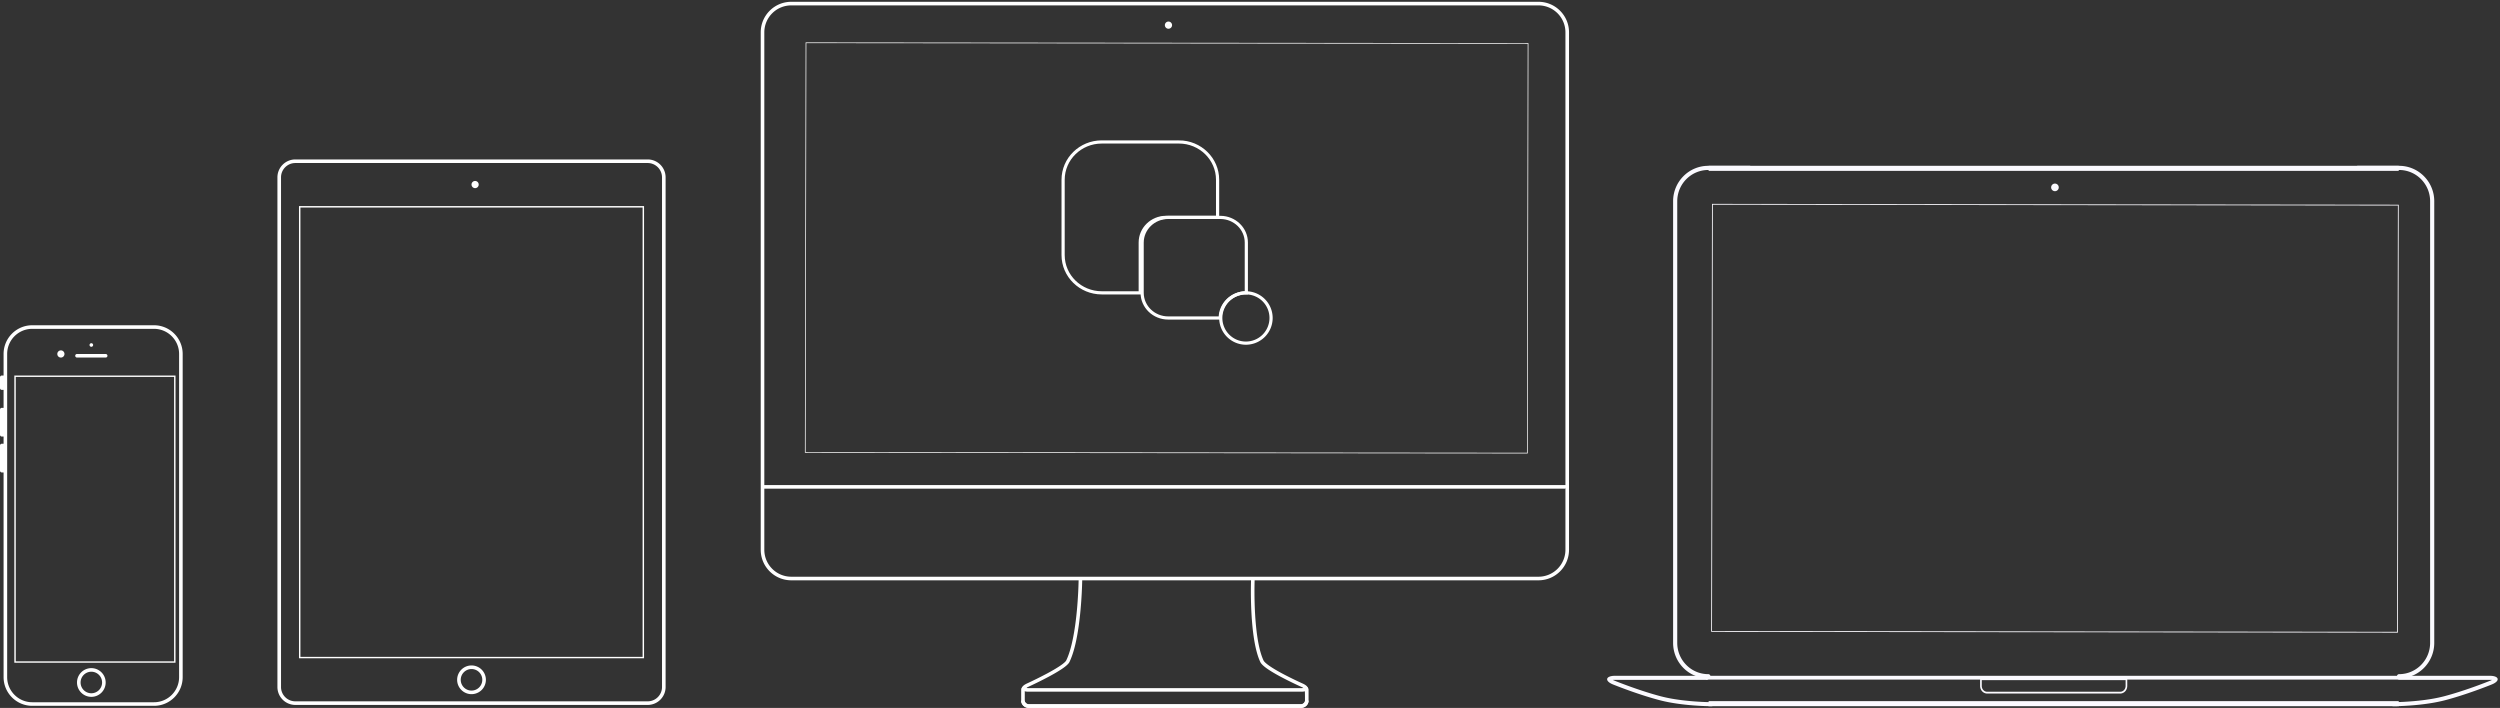 <?xml version="1.0" encoding="UTF-8"?>
<svg xmlns="http://www.w3.org/2000/svg" width="784" height="222" viewBox="0 0 784 222">
  <rect x="0" y="0" width="784" height="222" fill="#333333" stroke="none"/>
  <g fill="none" fill-rule="evenodd">
    <g fill="#FBFAFF">
      <path fill-rule="nonzero" d="M666.848 213.284l-.26-.28v2.105c0 1.01-.757 1.826-1.7 1.826h-41.706c-.941 0-1.7-.813-1.7-1.826v-2.106l-.26.28h45.626zm-45.887-.562v2.387c0 1.324.992 2.387 2.221 2.387h41.706c1.231 0 2.221-1.066 2.221-2.387v-2.386h-46.147zM752.35 53.307c5.376 0 9.735 4.391 9.735 9.806v138.496c0 5.416-4.36 9.807-9.74 9.807a.653.653 0 1 0-.007 1.306c6.104 0 11.045-4.975 11.045-11.113V63.113c0-6.136-4.94-11.113-11.034-11.113h-12.982a.651.651 0 0 0-.649.653c0 .361.29.654.65.654h12.981zM535.721 52c-6.093 0-11.034 4.977-11.034 11.113v138.496c0 6.138 4.941 11.113 11.038 11.113a.653.653 0 1 0 .007-1.306c-5.387 0-9.747-4.39-9.747-9.807V63.113c0-5.415 4.36-9.806 9.736-9.806h12.982c.359 0 .65-.293.65-.654 0-.36-.291-.653-.65-.653h-12.982z"></path>
      <path d="M535.03 211.927h217.214v1.193H535.031z"></path>
      <path fill-rule="nonzero" d="M751.982 64.46l-.262 133.678-214.836-.263.262-133.678 214.836.263zm-215.36 133.678l215.36.262.262-134.203-215.36-.262-.262 134.203zM506.508 211.927c-3.054 0-3.41 1.653-.566 2.762.06.024.191.077.38.151a159.212 159.212 0 0 0 4.885 1.83c3.12 1.112 6.212 2.1 9.11 2.872 1.228.328 2.555.611 3.967.855 2.734.472 5.657.775 8.579.943 1.022.059 1.972.097 2.824.118.513.012.881.016 1.08.016.359 0 .65-.285.65-.636a.644.644 0 0 0-.65-.637c-.188 0-.545-.004-1.047-.016a85.264 85.264 0 0 1-2.78-.116c-2.876-.165-5.751-.463-8.43-.925a44.227 44.227 0 0 1-3.85-.83c-2.86-.762-5.918-1.74-9.007-2.84a157.898 157.898 0 0 1-4.842-1.813 53.937 53.937 0 0 1-.378-.152c-.494-.192-.85-.37-1.058-.52-.068-.05-.048-.02-.085.155-.036.166-.056.18.035.156.255-.064.658-.1 1.183-.1h28.729c.36 0 .65-.285.65-.637a.644.644 0 0 0-.65-.636h-28.729zM780.782 213.2c.521 0 .92.036 1.173.1.087.022.063.006.028-.164-.034-.172-.016-.2-.086-.148-.21.15-.567.329-1.052.518l-.387.155a157.848 157.848 0 0 1-4.84 1.814c-3.09 1.1-6.147 2.077-9.007 2.84a44.211 44.211 0 0 1-3.85.829c-2.677.462-5.551.76-8.427.925a85.231 85.231 0 0 1-2.78.116c-.501.012-.858.016-1.046.016-.36 0-.65.285-.65.637 0 .351.29.636.65.636.199 0 .566-.004 1.08-.016a86.551 86.551 0 0 0 2.823-.118c2.922-.168 5.844-.471 8.577-.943a45.521 45.521 0 0 0 3.966-.855c2.898-.772 5.988-1.76 9.109-2.871a159.163 159.163 0 0 0 4.884-1.83l.389-.156c2.828-1.102 2.494-2.758-.554-2.758H752.46c-.36 0-.651.285-.651.636 0 .352.291.637.65.637h28.322z"></path>
      <path d="M535.826 219.883h216.418v1.591H535.826zM535.826 52h216.418v1.591H535.826zM644.433 59.957a1.193 1.193 0 1 0 0-2.387 1.193 1.193 0 0 0 0 2.387z"></path>
    </g>
    <g fill="#FFF">
      <path fill-rule="nonzero" d="M248.145 1.69h234.32a8.457 8.457 0 0 1 8.455 8.455v162.258a8.457 8.457 0 0 1-8.456 8.455H248.145a8.457 8.457 0 0 1-8.455-8.455V10.145a8.457 8.457 0 0 1 8.455-8.455zm-9.582 170.713c0 5.29 4.291 9.582 9.582 9.582h234.32c5.29 0 9.581-4.29 9.581-9.582V10.145c0-5.29-4.29-9.582-9.582-9.582H248.145c-5.29 0-9.582 4.291-9.582 9.582v162.258z"></path>
      <path fill-rule="nonzero" d="M239.627 152.124l-.563 1.126H490.92l.563-1.126zM479.09 13.747l-.225 128.235-226.22-.225.226-128.235 226.22.225zM252.42 141.982l226.67.225.226-128.685-226.67-.225-.226 128.685zM322.494 221.988h85.395c1.245 0 2.48-1.031 2.48-2.254v-3.38c0-.648-.44-1.011-1.031-1.114a2.429 2.429 0 0 0-.634-.02c-.048.005.06 1.127.06 1.127.156-.015.279-.014.382.004.112.02.096 3.383.096 3.383 0 .551-.69 1.127-1.353 1.127h-85.395a1.144 1.144 0 0 1-1.126-1.127h-1.127a2.27 2.27 0 0 0 2.253 2.254z"></path>
      <path fill-rule="nonzero" d="M408.115 220.86h-85.394c-.664 0-1.353-.575-1.353-1.126v-3.38c.199-.021.322-.022.435-.012.024.002.213-1.109.213-1.109a2.638 2.638 0 0 0-.744.007c-.592.103-1.03.466-1.03 1.113v3.381c0 1.223 1.233 2.254 2.479 2.254h85.394a2.27 2.27 0 0 0 2.253-2.254h-1.126c0 .613-.521 1.127-1.127 1.127z"></path>
      <path d="M338.262 181.743a134.098 134.098 0 0 1-.157 4.258c-.181 3.44-.483 6.882-.933 10.09-.66 4.702-1.582 8.487-2.793 11.003-.291.605-1.767 1.7-4.057 3.027a68.85 68.85 0 0 1-2.02 1.122 128.176 128.176 0 0 1-6.37 3.154c-2.239 1.06-1.908 2.52.563 2.52h85.623c2.465 0 2.78-1.45.556-2.492l-.556-.25a114.476 114.476 0 0 1-5.82-2.86 59.358 59.358 0 0 1-2.346-1.312c-2.09-1.239-3.43-2.277-3.718-2.901-1.15-2.485-1.927-6.313-2.376-11.106-.424-4.517-.516-9.289-.42-13.48.012-.515.023-.88.031-1.072l-1.126-.045c-.008.198-.02.57-.031 1.092-.097 4.23-.004 9.042.424 13.61.46 4.91 1.259 8.846 2.476 11.474.424.918 1.86 2.031 4.165 3.397.726.43 1.527.877 2.392 1.338a115.602 115.602 0 0 0 6.438 3.14c.357.168.625.33.777.463.096-.216.118-.232.05-.212-.195.056-.507.089-.916.089h-85.623c-.41 0-.725-.034-.921-.09-.073-.022-.055-.009-.029.106.223-.048.491-.212.86-.386l.547-.253a129.313 129.313 0 0 0 5.881-2.93c.732-.392 1.42-.774 2.054-1.141 2.52-1.461 4.074-2.613 4.507-3.513 1.273-2.645 2.22-6.527 2.894-11.336.455-3.244.76-6.716.942-10.187a135.222 135.222 0 0 0 .158-4.297l.005-.337-1.126-.01-.005.327zM366.431 9.015a1.127 1.127 0 1 0 0-2.254 1.127 1.127 0 0 0 0 2.254z"></path>
    </g>
    <path fill="#FFF" fill-rule="nonzero" d="M152.376 213.188a4.505 4.505 0 0 0-4.508-4.502 4.505 4.505 0 0 0-4.51 4.502 4.505 4.505 0 0 0 4.51 4.501 4.505 4.505 0 0 0 4.508-4.501zm-7.89 0a3.379 3.379 0 0 1 3.382-3.377 3.379 3.379 0 0 1 3.381 3.377 3.379 3.379 0 0 1-3.381 3.376 3.379 3.379 0 0 1-3.382-3.376zM93.763 65.08l.45-.45v141.804l-.45-.45h108.21l-.452.45V64.631l.451.45H93.763zm108.21-.45v141.804H93.762V64.631h108.21zM88.126 215.447a4.498 4.498 0 0 0 4.5 4.493h110.48c2.49 0 4.501-2.01 4.501-4.493V55.62a4.498 4.498 0 0 0-4.5-4.494H92.628c-2.489 0-4.5 2.01-4.5 4.494v159.828zM92.627 50h110.48a5.624 5.624 0 0 1 5.628 5.619v159.828a5.62 5.62 0 0 1-5.627 5.619H92.628A5.624 5.624 0 0 1 87 215.447V55.62A5.62 5.62 0 0 1 92.627 50zm56.368 9.003a1.126 1.126 0 1 0 .001-2.252 1.126 1.126 0 0 0-.001 2.252zM4.493 118.213l.45-.45v90.074l-.45-.45h50.548l-.45.45v-90.074l.45.45H4.493zm50.548-.45v90.074H4.493v-90.074h50.548zm-35.945-5.63c.62 0 1.123-.504 1.123-1.126 0-.621-.503-1.126-1.123-1.126s-1.124.505-1.124 1.126c0 .622.503 1.126 1.124 1.126zm9.548-3.377a.562.562 0 1 0-.002-1.125.562.562 0 0 0 .002 1.125zm-5.055 2.814c0-.31.25-.563.572-.563h8.965c.316 0 .572.262.572.563 0 .311-.25.563-.572.563H24.16a.574.574 0 0 1-.572-.563zm9.548 102.46a4.498 4.498 0 0 0-4.493-4.504 4.498 4.498 0 0 0-4.494 4.504 4.498 4.498 0 0 0 4.494 4.503 4.498 4.498 0 0 0 4.493-4.503zm-7.863 0a3.374 3.374 0 0 1 3.37-3.378 3.374 3.374 0 0 1 3.37 3.378 3.374 3.374 0 0 1-3.37 3.377 3.374 3.374 0 0 1-3.37-3.377zM2.247 212.34c0 4.348 3.525 7.881 7.869 7.881h38.179c4.352 0 7.869-3.525 7.869-7.881V111.007c0-4.348-3.526-7.881-7.87-7.881H10.117c-4.352 0-7.87 3.525-7.87 7.881v101.334zM10.116 102h38.179c4.966 0 8.992 4.04 8.992 9.007v101.334c0 4.975-4.016 9.007-8.992 9.007h-38.18c-4.966 0-8.992-4.04-8.992-9.007V111.007c0-4.974 4.017-9.007 8.993-9.007zM0 118.315c0-.305.26-.552.562-.552h.561v4.504H.562a.554.554 0 0 1-.562-.553v-3.399zm0 10.145c0-.311.26-.564.562-.564h.561v9.008H.562A.567.567 0 0 1 0 136.34v-7.88zm0 11.259c0-.311.26-.563.562-.563h.561v9.007H.562A.567.567 0 0 1 0 147.6v-7.881z"></path>
    <g stroke="#FFF">
      <path d="M369.704 44.519h-24.186c-6.7 0-12.126 5.308-12.126 11.855v23.612c0 6.547 5.432 11.85 12.126 11.85h12.06V76.058c0-4.355 3.616-7.885 8.082-7.885h16.175v-11.8c0-6.547-5.432-11.855-12.131-11.855z"></path>
      <path d="M382.738 68.177H366.36c-4.522 0-8.183 3.534-8.183 7.894v15.795c.022 4.343 3.672 7.856 8.183 7.856h16.306c0-4.367 3.666-7.9 8.182-7.9V76.07c0-4.338-3.621-7.856-8.11-7.894z"></path>
      <path d="M398.608 99.719a7.889 7.889 0 0 1-7.89 7.889c-4.35 0-7.883-3.532-7.883-7.89a7.883 7.883 0 0 1 7.884-7.883 7.884 7.884 0 0 1 7.889 7.884z"></path>
    </g>
  </g>
</svg>
